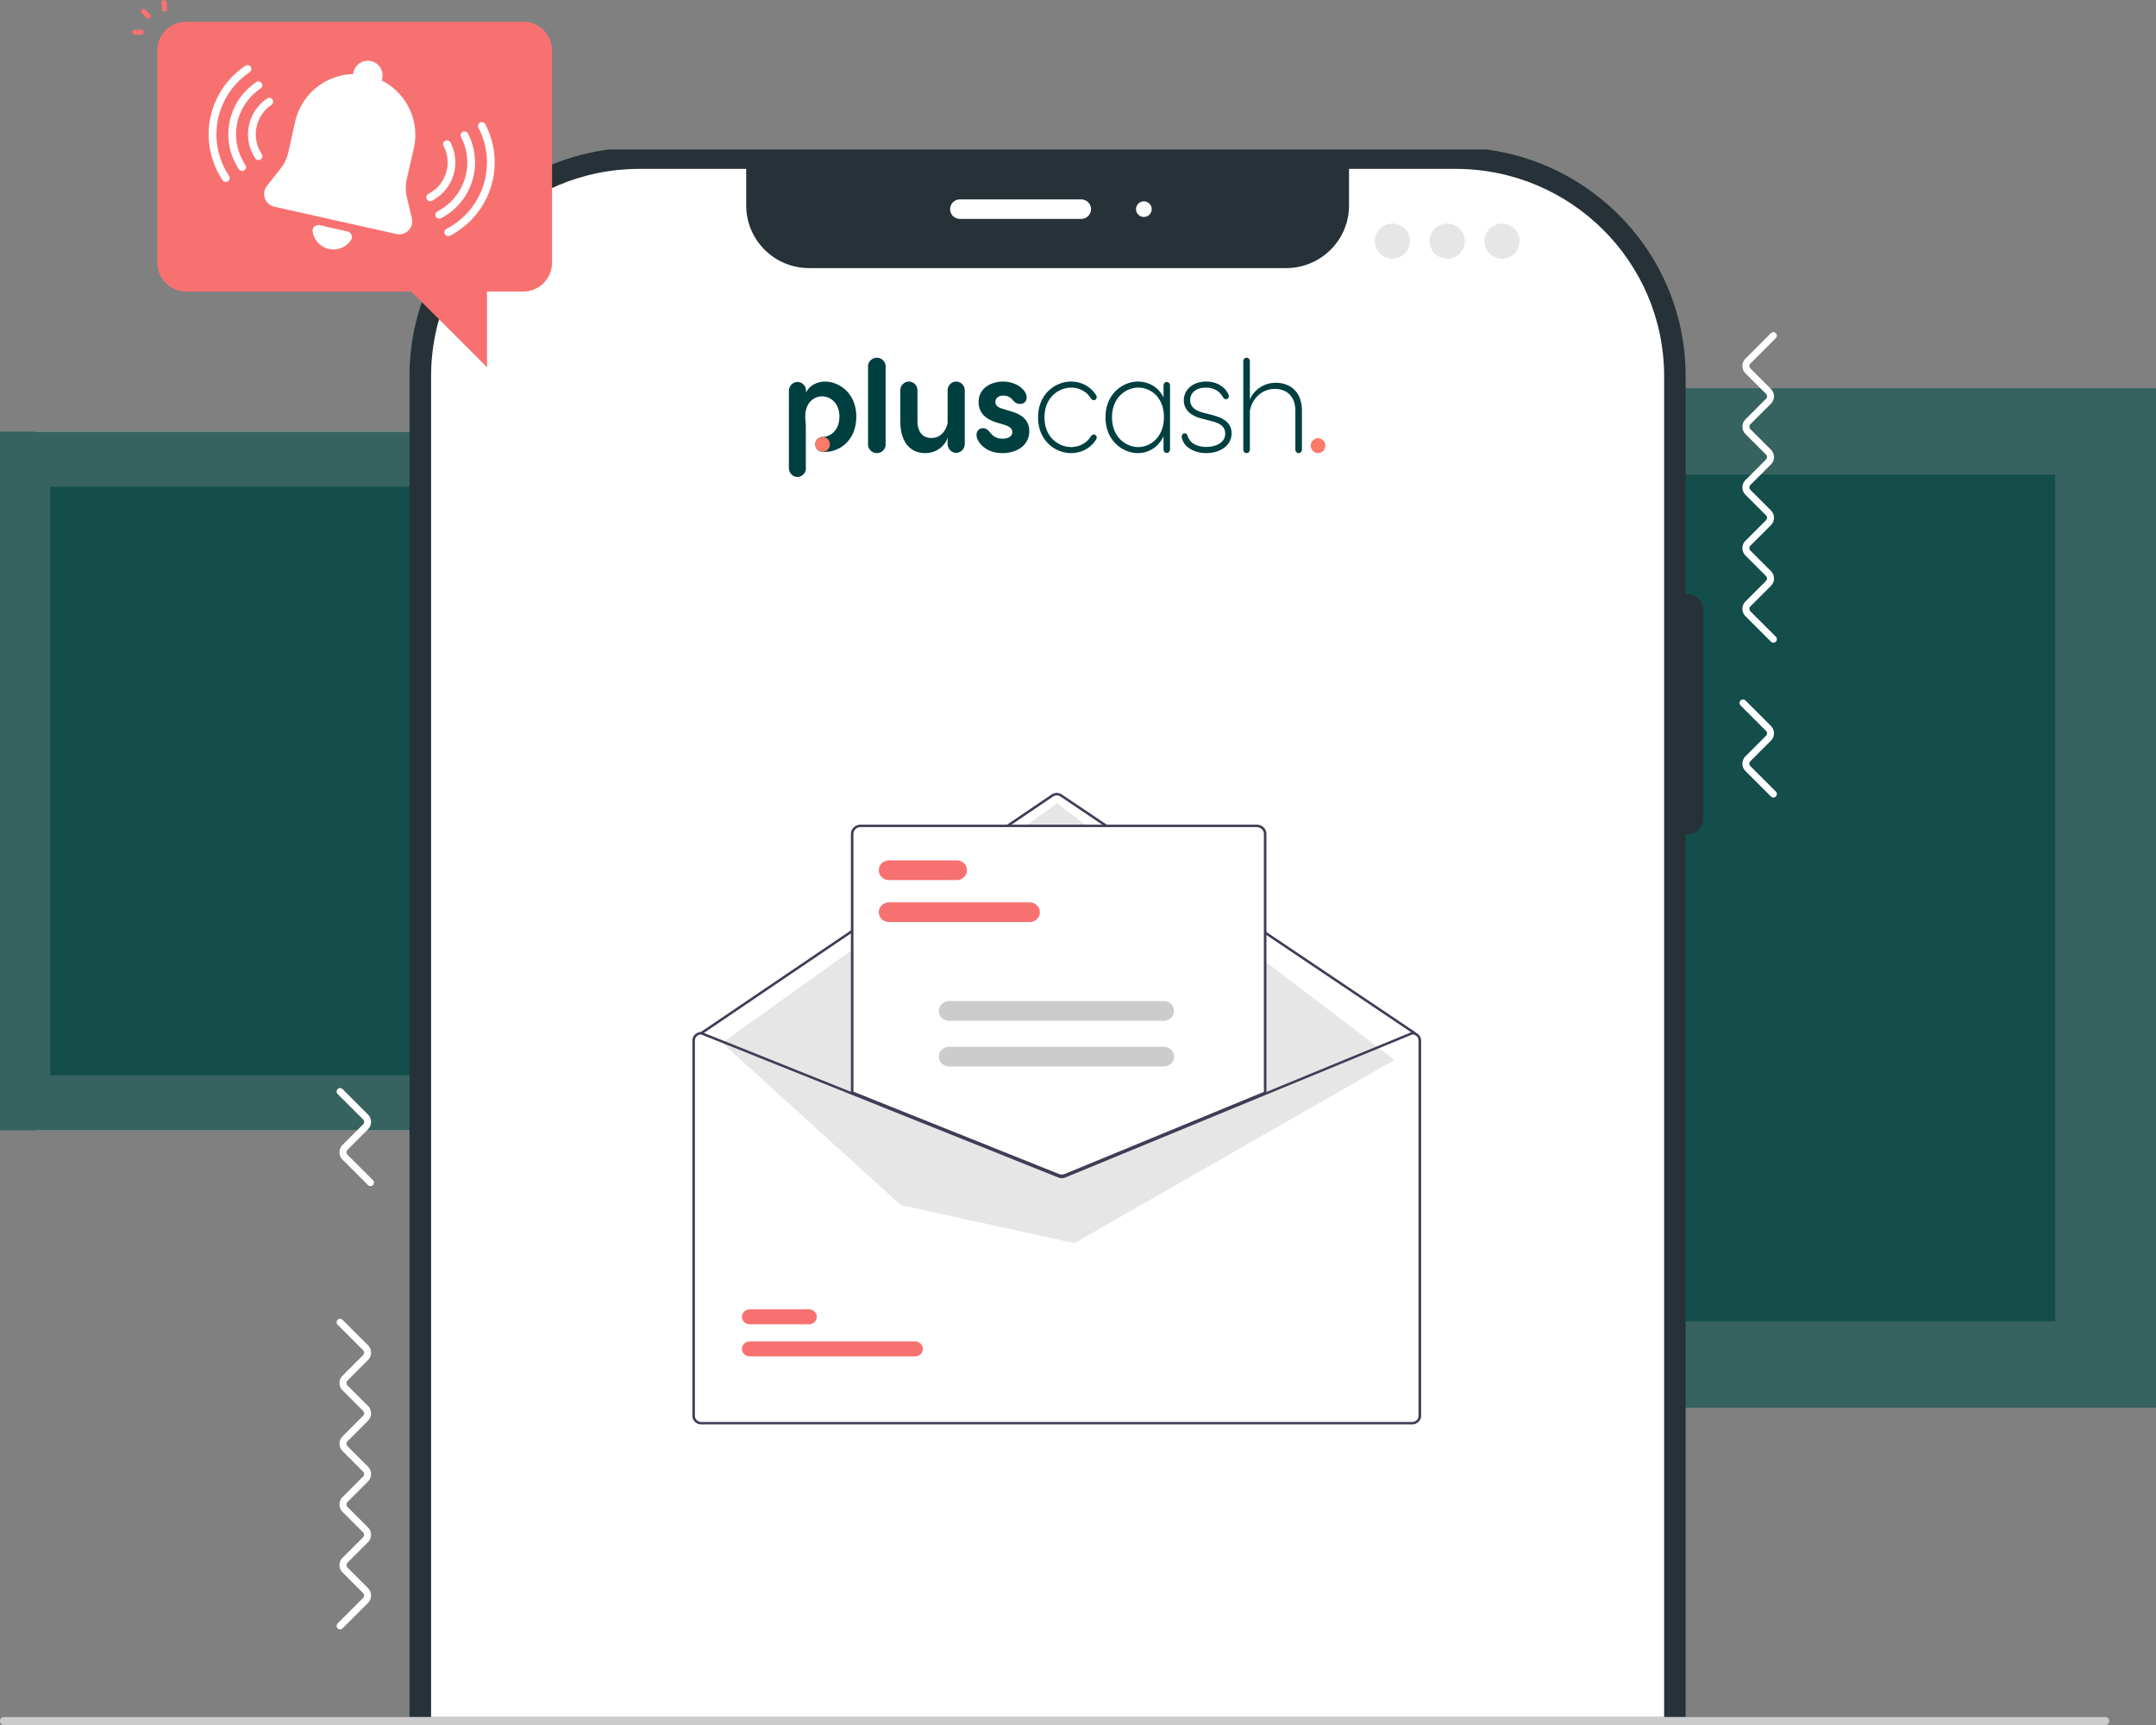 <svg xmlns="http://www.w3.org/2000/svg" fill="none" viewBox="0 0 310 248"><rect x="0" y="0" width="310" height="248" fill="#808080" stroke="none"/><path fill="#36635F" d="M109.258 202.387H310V55.805H109.258v146.582Z"/><path fill="#134E4A" d="M295.513 189.969V68.223H112.802V189.97h182.711Z"/><path fill="#fff" d="M202.848 189.96 161.253 68.223h-15.479l41.595 121.737h15.479Z"/><path fill="#E6E6E6" d="M114.388 189.969V68.223h-1.578V189.97h1.578Z"/><path fill="#E0E0E0" d="M5.014 162.515h70.884V62.055H5.014v100.46Z"/><path fill="#36635F" d="M0 162.515h73.065V62.055H0v100.46Z"/><path fill="#134E4A" d="M65.854 154.589V69.966H7.211v84.623h58.643Z"/><g clip-path="url(#a)"><path fill="#263238" fill-rule="evenodd" d="M209.312 21.2H91.94c-18.253 0-33.05 14.709-33.055 32.859v266.616c0 18.15 14.802 32.859 33.055 32.859h117.372c18.258 0 33.055-14.715 33.055-32.859V119.932a2.251 2.251 0 0 0 2.538-2.22V87.65a2.244 2.244 0 0 0-2.538-2.22V54.06c0-18.15-14.802-32.859-33.055-32.859Z" clip-rule="evenodd"/><path fill="#fff" d="M239.277 54.059v266.616c-.017 16.438-13.423 29.765-29.959 29.781H91.945c-16.536-.016-29.942-13.343-29.96-29.781V54.059c.018-16.438 13.424-29.765 29.96-29.782h15.349v5.27c0 4.969 4.052 8.997 9.05 8.997h68.575c4.998 0 9.05-4.028 9.05-8.996v-5.27h15.349c16.536.022 29.937 13.343 29.959 29.78Z"/><g clip-path="url(#b)"><path fill="#FC7A69" d="M189.518 65.143c.582 0 1.053-.48 1.053-1.072 0-.591-.471-1.071-1.053-1.071s-1.054.48-1.054 1.071c0 .592.472 1.072 1.054 1.072Z"/><path fill="#003F40" d="M126.085 65.142c-.695 0-1.275-.553-1.275-1.24V52.669c0-.667.58-1.24 1.275-1.24.675 0 1.255.573 1.255 1.24v11.235c0 .687-.58 1.24-1.255 1.24Zm3.362-4.637v-4.387c0-.698.566-1.261 1.244-1.261.66 0 1.226.563 1.226 1.261v4.387c0 1.746.885 2.465 1.998 2.465 1.696 0 2.262-1.63 2.337-2.174v-4.678c0-.698.566-1.261 1.225-1.261.679 0 1.244.563 1.244 1.261v7.705c0 .699-.565 1.281-1.244 1.281-.659 0-1.225-.582-1.225-1.28v-.972c-.075.699-1.188 2.29-3.223 2.29-1.904.001-3.582-1.28-3.582-4.637Zm17.875-4.233c.112.174.299.445.299.852 0 .62-.412.949-.956.949-.356 0-.711-.136-1.03-.543-.375-.445-.806-.658-1.349-.658-.731 0-1.162.368-1.162.91 0 .31.113.716.974.968l1.144.35c1.498.425 2.753 1.161 2.753 2.886 0 2.13-1.91 3.157-3.859 3.157-1.686 0-2.698-.736-3.223-1.395-.093-.136-.505-.62-.505-1.22 0-.427.262-.97.937-.97.505 0 .787.33 1.011.62.544.698 1.143.891 1.78.891.918 0 1.424-.406 1.424-.948 0-.33-.206-.756-1.105-1.027l-1.068-.33c-1.892-.542-2.679-1.588-2.679-2.963 0-1.937 1.724-2.944 3.504-2.944 1.274 0 2.491.524 3.11 1.415Zm10.369 6.623c0 .117-.055.233-.148.388-.83 1.24-2.158 1.86-3.561 1.86-2.158 0-4.722-1.705-4.722-5.134 0-3.447 2.564-5.152 4.722-5.152 1.403 0 2.73.62 3.561 1.86.092.155.148.27.148.387a.412.412 0 0 1-.424.426c-.166 0-.314-.096-.461-.33-.628-.987-1.735-1.471-2.786-1.471-1.753 0-3.837 1.355-3.837 4.28 0 2.906 2.084 4.262 3.837 4.262 1.051 0 2.158-.484 2.786-1.472.147-.233.295-.33.461-.33.239 0 .424.175.424.426Zm9.606-5.741v-1.737c0-.27.205-.502.466-.502.28 0 .467.232.467.502v9.205c0 .25-.206.501-.467.501s-.466-.25-.466-.501v-1.91c-.747 1.64-2.221 2.43-3.695 2.43-2.09 0-4.646-1.698-4.646-5.152 0-3.435 2.556-5.133 4.646-5.133 1.474 0 2.967.734 3.695 2.297Zm.056 2.836c0-2.953-1.96-4.265-3.695-4.265-1.679 0-3.769 1.35-3.769 4.265 0 2.934 2.09 4.284 3.769 4.284 1.735 0 3.695-1.408 3.695-4.284Zm9.205-3.446c.112.213.131.33.131.445 0 .232-.187.407-.43.407-.206 0-.319-.117-.524-.465-.375-.62-1.104-1.201-2.358-1.201-1.403 0-2.245.736-2.245 1.801 0 .872.599 1.472 1.871 1.801l1.216.31c1.815.465 2.863 1.201 2.863 2.653 0 1.822-1.721 2.848-3.649 2.848-1.534 0-2.974-.717-3.386-1.84-.056-.156-.131-.31-.131-.504 0-.31.187-.504.411-.504.243 0 .356.136.449.426.356 1.047 1.422 1.53 2.657 1.53 1.404 0 2.732-.6 2.732-1.898 0-1.084-.823-1.51-1.871-1.782l-1.609-.426c-1.703-.445-2.47-1.414-2.47-2.595 0-1.53 1.309-2.693 3.218-2.693 1.478.001 2.563.68 3.125 1.687Zm10.641 2.552v5.55c0 .248-.208.496-.472.496-.265 0-.473-.248-.473-.496v-5.55c0-2.346-1.474-3.185-2.949-3.185-2.098 0-3.346 1.678-3.592 3.147v5.589c0 .248-.208.495-.472.495-.265 0-.473-.247-.473-.495V51.905c0-.248.208-.477.473-.477.264 0 .472.229.472.477v5.589c.133-.61 1.342-2.461 3.725-2.461 1.719 0 3.761.954 3.761 4.063Zm-68.561-4.239c-1.316 0-2.373.721-2.744 1.612v-.322c0-.775-.758-1.421-1.565-1.184-.541.16-.9.685-.9 1.261V67.26c0 .553.327 1.067.838 1.246.788.276 1.609-.35 1.609-1.167v-.102h-.009v-5.845c0-.34-.025-.68-.06-1.02a4.389 4.389 0 0 1-.024-.469c0-2.143 1.372-2.92 2.41-2.92 1.224 0 2.503.986 2.503 2.92 0 1.85-1.148 2.815-2.308 2.913a1.06 1.06 0 0 0-1.159 1.066 1.06 1.06 0 0 0 1.048 1.072l.033-.002c.106.01.215.016.328.016 2.039 0 4.486-1.613 4.486-5.065 0-3.375-2.465-5.045-4.486-5.045Z"/><path fill="#FC7A69" d="M118.276 64.951c.582 0 1.054-.479 1.054-1.07 0-.592-.472-1.07-1.054-1.07-.581 0-1.053.478-1.053 1.07 0 .591.472 1.07 1.053 1.07Z"/></g><g clip-path="url(#c)"><path fill="#fff" d="M203.049 148.364h-.035l-21.104 8.698-28.876 11.9a.963.963 0 0 1-.714.003l-29.791-11.928-21.622-8.659-.033-.014h-.038c-.71 0-1.287.557-1.287 1.241v53.939c0 .685.577 1.242 1.287 1.242h102.213c.709 0 1.287-.557 1.287-1.242v-53.939c0-.684-.575-1.241-1.287-1.241Z"/><path fill="#3F3D56" d="M203.418 148.719a.188.188 0 0 1-.104-.032l-50.844-34.174a.951.951 0 0 0-1.053.002l-50.474 34.17a.189.189 0 0 1-.257-.044.173.173 0 0 1 .046-.248l50.474-34.17a1.329 1.329 0 0 1 1.475-.002l50.841 34.172a.174.174 0 0 1 .046.248.18.18 0 0 1-.15.078Z"/><path fill="#E6E6E6" d="m103.826 149.929 48.169-34.452 48.532 36.903-46.051 26.35-25.001-5.501-25.649-23.3Z"/><path fill="#F87171" d="M131.585 195.003h-23.796c-.615 0-1.114-.478-1.114-1.072 0-.594.496-1.076 1.111-1.076h23.799c.615 0 1.113.479 1.113 1.073s-.495 1.075-1.111 1.075h-.002Zm-15.259-4.613h-8.537c-.615 0-1.114-.478-1.114-1.072 0-.594.496-1.075 1.111-1.075h8.54c.615 0 1.114.478 1.114 1.072 0 .594-.496 1.075-1.111 1.075h-.003Z"/><path fill="#fff" d="M152.671 169.119c-.181 0-.361-.034-.526-.1l-29.707-11.896v-37.236c0-.685.577-1.242 1.286-1.242h56.991c.709 0 1.286.557 1.286 1.242v37.263l-.056.022-28.73 11.842a1.424 1.424 0 0 1-.544.105Z"/><path fill="#3F3D56" d="M152.671 169.207c-.193 0-.384-.036-.562-.105l-29.763-11.92v-37.295c0-.734.618-1.33 1.378-1.33h56.991c.76 0 1.378.596 1.378 1.33v37.322l-28.843 11.888c-.183.074-.381.11-.579.11Zm-29.959-12.26 29.537 11.829c.274.108.585.105.859-.005l28.619-11.795v-37.089c0-.54-.453-.975-1.012-.977h-56.991c-.559 0-1.009.437-1.012.977v37.06Z"/><path fill="#3F3D56" d="M203.049 148.364h-.035l-21.104 8.698-28.876 11.9a.963.963 0 0 1-.714.003l-29.791-11.928-21.622-8.659-.033-.014h-.038c-.71 0-1.287.557-1.287 1.241v53.939c0 .685.577 1.242 1.287 1.242h102.213c.709 0 1.287-.557 1.287-1.242v-53.939c0-.684-.575-1.241-1.287-1.241Zm.92 55.18c0 .491-.411.886-.92.888H100.836a.906.906 0 0 1-.92-.888v-53.939c0-.476.391-.868.884-.888l21.727 8.701 29.648 11.873c.32.125.681.125.999-.005l28.731-11.841 21.177-8.728c.493.02.882.412.882.888v53.939h.005Z"/><path fill="#F87171" d="M148.046 132.565h-20.221c-.811 0-1.47-.635-1.47-1.418 0-.783.659-1.419 1.47-1.419h20.221c.811 0 1.47.636 1.47 1.419s-.656 1.418-1.47 1.418Zm-10.479-6.033h-9.745c-.811 0-1.469-.636-1.469-1.419s.658-1.419 1.469-1.419h9.745c.811 0 1.469.636 1.469 1.419s-.655 1.419-1.469 1.419Z"/><path fill="#CCC" d="M167.342 146.76h-30.883c-.811 0-1.47-.636-1.47-1.419s.659-1.419 1.47-1.419h30.883c.811 0 1.47.636 1.47 1.419s-.656 1.419-1.47 1.419Zm0 6.563h-30.883c-.811 0-1.47-.635-1.47-1.418 0-.783.659-1.419 1.47-1.419h30.883c.811 0 1.47.636 1.47 1.419.002.783-.656 1.418-1.47 1.418Z"/></g><path fill="#fff" d="M155.466 31.468h-17.447a1.403 1.403 0 0 1-1.407-1.399c0-.772.63-1.4 1.407-1.4h17.447c.777 0 1.407.628 1.407 1.4 0 .773-.63 1.4-1.407 1.4Zm9.006-.28c.621 0 1.125-.5 1.125-1.119 0-.618-.504-1.12-1.125-1.12-.622 0-1.126.502-1.126 1.12 0 .618.504 1.12 1.126 1.12Z"/><path fill="#E6E6E6" d="M200.206 37.185a2.525 2.525 0 0 0 2.532-2.517 2.525 2.525 0 0 0-2.532-2.518 2.525 2.525 0 0 0-2.533 2.518 2.525 2.525 0 0 0 2.533 2.517Zm7.879 0a2.525 2.525 0 0 0 2.533-2.517 2.525 2.525 0 0 0-2.533-2.518 2.524 2.524 0 0 0-2.532 2.518 2.524 2.524 0 0 0 2.532 2.517Zm7.88 0a2.525 2.525 0 0 0 2.533-2.517 2.525 2.525 0 0 0-2.533-2.518 2.525 2.525 0 0 0-2.533 2.518 2.525 2.525 0 0 0 2.533 2.517Z"/></g><path fill="#CCC" d="M0 247.428c0 .318.224.572.499.572h302.269c.279 0 .503-.254.503-.572 0-.317-.224-.572-.503-.572H.503c-.279 0-.503.255-.503.572Z"/><path fill="#F87171" d="M75.236 3.122H26.775a4.142 4.142 0 0 0-4.143 4.14V37.77a4.142 4.142 0 0 0 4.143 4.142h48.46a4.142 4.142 0 0 0 4.143-4.142V7.263a4.142 4.142 0 0 0-4.142-4.141Zm-53.928-.448a.37.37 0 0 1-.259-.107l-.666-.662a.372.372 0 0 1 .526-.526l.662.666a.37.37 0 0 1-.12.601.37.37 0 0 1-.143.028Zm-1.002 2.322h-.936a.37.37 0 0 1 0-.74h.936a.37.37 0 0 1 0 .74Zm3.358-3.32a.37.37 0 0 1-.37-.344l-.066-.936a.368.368 0 1 1 .736-.051l.07.935a.37.37 0 0 1-.344.396h-.026Z"/><path fill="#F87171" d="m55.144 37.922 14.88 14.871V37.922h-14.88Z"/><path fill="#fff" d="m59.224 31.407-.74-3.139a5.677 5.677 0 0 1 0-2.507l1.028-4.47a8.764 8.764 0 0 0-4.638-9.728 2.47 2.47 0 0 0 .085-.251 2.116 2.116 0 1 0-4.131-.925 1.59 1.59 0 0 0-.034.263 8.775 8.775 0 0 0-8.348 6.818l-1.002 4.474a5.645 5.645 0 0 1-1.073 2.26l-1.993 2.532a1.872 1.872 0 0 0 1.061 2.98l17.57 3.934a1.87 1.87 0 0 0 2.19-1.313 1.87 1.87 0 0 0 .025-.928Zm-13.268.969a.833.833 0 0 0-.998.957 3.034 3.034 0 0 0 4.095 2.321 3.036 3.036 0 0 0 1.39-1.093.831.831 0 0 0-.492-1.29l-3.995-.895Zm-13.493-6.223a.548.548 0 0 1-.462-.248 11.858 11.858 0 0 1 3.28-16.45.555.555 0 0 1 .615.925 10.755 10.755 0 0 0-2.96 14.912.555.555 0 0 1-.473.861Z"/><path fill="#fff" d="M34.812 24.579a.555.555 0 0 1-.458-.248A9.038 9.038 0 0 1 36.85 11.8a.554.554 0 0 1 .854.353.558.558 0 0 1-.236.57 7.924 7.924 0 0 0-2.193 10.99.554.554 0 0 1-.463.865Z"/><path fill="#fff" d="M37.164 23.006a.547.547 0 0 1-.458-.244 6.204 6.204 0 0 1 1.723-8.611.555.555 0 0 1 .618.92 5.1 5.1 0 0 0-1.41 7.074.558.558 0 0 1-.15.769.563.563 0 0 1-.323.092ZM64.45 33.95a.555.555 0 0 1-.255-1.046 10.757 10.757 0 0 0 4.624-14.487.556.556 0 1 1 .983-.506 11.858 11.858 0 0 1-5.111 15.98.584.584 0 0 1-.24.06Z"/><path fill="#fff" d="M63.152 31.44a.555.555 0 0 1-.255-1.046 7.921 7.921 0 0 0 3.406-10.678.556.556 0 1 1 .988-.51 9.025 9.025 0 0 1-3.884 12.171.533.533 0 0 1-.255.063Z"/><path fill="#fff" d="M61.854 28.93a.558.558 0 0 1-.255-1.05 5.091 5.091 0 0 0 2.193-6.867.556.556 0 1 1 .987-.51 6.213 6.213 0 0 1-2.677 8.364.566.566 0 0 1-.248.063Z"/><path stroke="#fff" stroke-linecap="round" d="m254.986 48.25-3.659 3.658a1 1 0 0 0 0 1.414l2.951 2.95a1 1 0 0 1 0 1.415l-2.951 2.95c-.39.39-.39 1.024 0 1.415l2.951 2.95a1 1 0 0 1 0 1.414l-2.951 2.95a1.002 1.002 0 0 0 0 1.415l2.951 2.95a1 1 0 0 1 0 1.415l-2.951 2.95a1 1 0 0 0 0 1.414l2.951 2.95a1 1 0 0 1 0 1.415l-2.951 2.95c-.39.39-.39 1.024 0 1.415l3.659 3.657M48.901 190.103l3.66 3.657a1 1 0 0 1 0 1.414l-2.952 2.951a1 1 0 0 0 0 1.414l2.951 2.95a1 1 0 0 1 0 1.415l-2.951 2.95a1 1 0 0 0 0 1.414l2.951 2.951a1 1 0 0 1 0 1.414l-2.951 2.95a1 1 0 0 0 0 1.415l2.951 2.95a1 1 0 0 1 0 1.414l-2.951 2.951a1 1 0 0 0 0 1.414l2.951 2.95a1 1 0 0 1 0 1.415l-3.659 3.657m0-76.818 3.66 3.658a1 1 0 0 1 0 1.414l-2.952 2.95a1 1 0 0 0 0 1.415l3.659 3.657m197.352-68.962 3.658 3.657a1 1 0 0 1 0 1.415l-2.951 2.95a1.002 1.002 0 0 0 0 1.415l3.659 3.657"/><defs><clipPath id="a"><path fill="#fff" d="M0 0h186.54v225.372H0z" transform="translate(58.365 21.484)"/></clipPath><clipPath id="b"><path fill="#fff" d="M0 0h77.143v17.143H0z" transform="translate(113.429 51.429)"/></clipPath><clipPath id="c"><path fill="#fff" d="M0 0h104.789v90.785H0z" transform="translate(99.55 114)"/></clipPath></defs></svg>